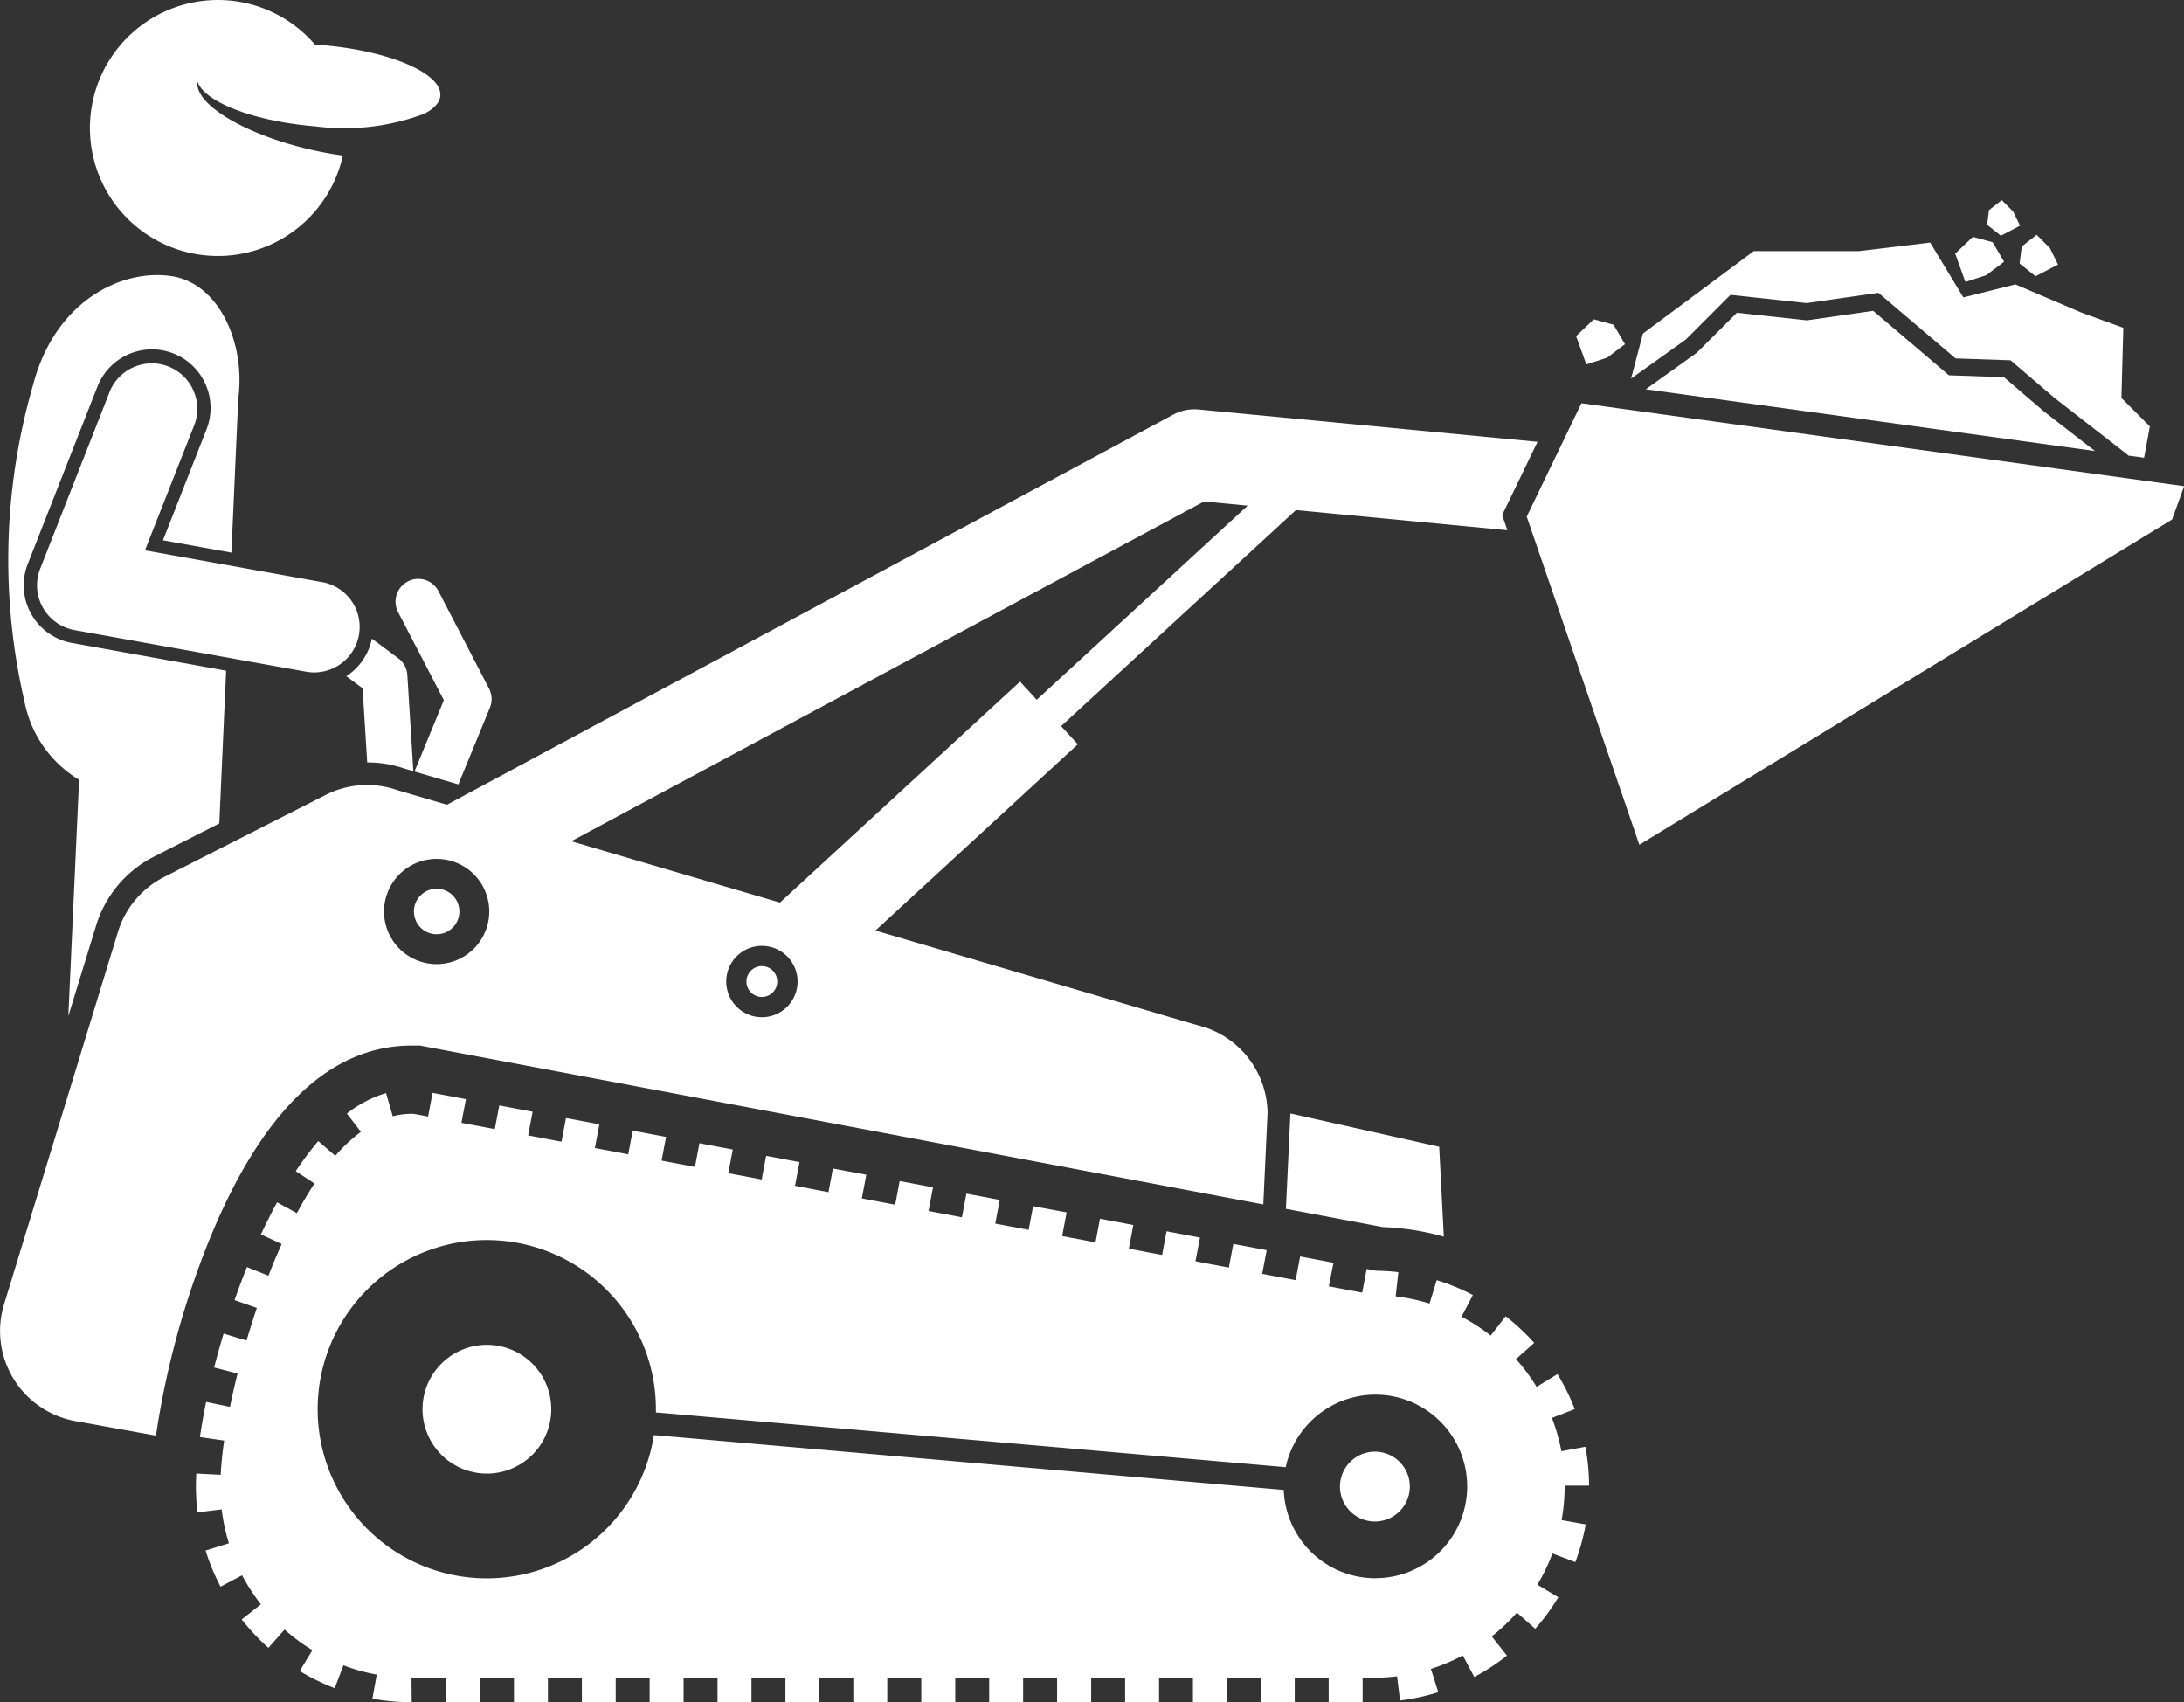 <?xml version="1.0" encoding="UTF-8"?>
<svg xmlns="http://www.w3.org/2000/svg" width="81.122" height="63.217" viewBox="0 0 81.122 63.217">
  <rect x="0" y="0" width="81.122" height="63.217" fill="#333333" stroke="none"/>
  <g id="Modernisation_de_chemins_ruraux_et_voies_communales" data-name="Modernisation de chemins ruraux et voies communales" transform="translate(0 0)">
    <path id="Tracé_65282" data-name="Tracé 65282" d="M95.8,133.454l3.6.678a9.6,9.6,0,0,1,2.266.355l-.172-3.337-5.527-1.238v.01ZM60.9,113.672l.605.449.172,2.753a4.228,4.228,0,0,1,1.385.229l.328.1-.223-3.575a.845.845,0,0,0-.34-.626l-.977-.725A2.17,2.17,0,0,1,60.9,113.672Z" transform="translate(-48.037 -88.559)" fill="#fff"></path>
    <path id="Tracé_65283" data-name="Tracé 65283" d="M19.358,26.284a.844.844,0,0,0-.031-.711l-1.878-3.618a.845.845,0,0,0-1.5.779l1.7,3.27-1.092,2.649,1.63.479ZM6.87,31.82l2.438-1.239.253-5.673L3.835,23.879a2.175,2.175,0,0,1-1.64-2.938l2.6-6.618a2.176,2.176,0,0,1,4.049,1.594L7.215,20.066l2.542.457.255-5.718c.272-2.046-.7-4.245-2.425-4.54-1.832-.313-4.365.859-5.194,4.022A23.337,23.337,0,0,0,2.075,26.07,4.348,4.348,0,0,0,4.1,28.96L3.7,37.737,4.736,34.36A4.264,4.264,0,0,1,6.87,31.82ZM17.517,3.555c.068-.833-1.9-1.675-4.4-1.88-.086-.007-.169-.011-.254-.016a4.753,4.753,0,1,0,1.034,4.117,13.156,13.156,0,0,1-1.33-.25C10.171,4.95,8.379,3.847,8.5,3.037c.261.755,2.093,1.468,4.367,1.655a8.446,8.446,0,0,0,4.042-.462c.368-.185.587-.415.609-.675Z" transform="translate(-1.162 0)" fill="#fff"></path>
    <path id="Tracé_65284" data-name="Tracé 65284" d="M10.492,54.077l1.85-4.7A1.69,1.69,0,0,0,9.2,48.139l-2.6,6.618a1.69,1.69,0,0,0,1.274,2.282l8.625,1.549a1.69,1.69,0,0,0,.6-3.326Zm58.891-9.489,2.828.306,2.668-.381,2.866,2.436,2.043.071,1.636,1.4,2.722,2.117,0,.019.6.083.214-1.165-1.056-1.056.071-2.605-1.549-.563L79.966,44.2l-1.932.483L76.8,42.646l-2.64.317H70.25l-4.119,3.063-.44,1.673,2.036-1.454Z" transform="translate(-5.107 -33.638)" fill="#fff"></path>
    <path id="Tracé_65285" data-name="Tracé 65285" d="M104.983,59.854l-1.9-1.476-1.479-1.267-2.042-.07-2.816-2.394L94.284,55l-2.6-.282L90.2,56.2l-1.9,1.36ZM74.053,90.411l.166-.879L72.98,89.3l-.166.879-1.239-.234.166-.879L70.5,88.831l-.166.879L69.1,89.477l.166-.879-1.239-.234-.166.879-1.239-.234.166-.879L65.543,87.9l-.166.879-1.239-.234.166-.879-1.239-.233-.166.879-1.239-.234.166-.879-1.239-.234-.166.879-1.239-.234.166-.879L58.108,86.5l-.166.879L56.7,87.141l.166-.879-1.239-.233-.166.879-1.239-.234.166-.879-1.239-.234-.166.879-1.239-.234.166-.879-1.239-.234-.166.879-1.239-.234.166-.879-1.239-.234-.166.879-1.239-.234.166-.879-1.239-.233-.166.879-1.239-.234.166-.879-1.239-.234-.166.879-.534-.1h-.079a2.772,2.772,0,0,0-.7.091l-.249-.862a4.426,4.426,0,0,0-1.455.761l.522.679a5.883,5.883,0,0,0-.951.889l-.634-.544a11.287,11.287,0,0,0-.835,1.116l.694.458q-.351.536-.652,1.1l-.736-.4q-.317.585-.6,1.19l.771.357q-.2.445-.383.9c-.037.091-.072.185-.108.278l-.8-.322q-.244.609-.46,1.228l.828.289q-.2.6-.383,1.211l-.851-.257c-.127.42-.245.843-.352,1.259l.87.223q-.154.616-.281,1.239l-.886-.183q-.135.649-.231,1.305l.9.13q-.093.632-.129,1.271l-.906-.046c-.008.167-.013.327-.013.478a8.092,8.092,0,0,0,.057.961l.9-.108a7.064,7.064,0,0,0,.267,1.258l-.866.27a8,8,0,0,0,.556,1.341l.8-.423a7.122,7.122,0,0,0,.7,1.079l-.715.561a8.1,8.1,0,0,0,.993,1.055l.6-.679a7.14,7.14,0,0,0,1.034.765l-.471.775a8.041,8.041,0,0,0,1.3.637l.323-.849a7.041,7.041,0,0,0,1.239.345l-.163.894a8.041,8.041,0,0,0,1.444.131h.016l-.007-.907h1.268v.907H45v-.907h1.261v.907h1.261v-.907h1.261v.907H50.04v-.907H51.3v.907h1.261v-.907h1.261v.907h1.261v-.907h1.261v.907h1.261v-.907h1.261v.907h1.261v-.907H61.39v.907h1.261v-.907h1.261v.907h1.261v-.907h1.261v.907H67.7v-.907h1.261v.907h1.261v-.907H71.48v.907h1.261v-.907H74v.907h1.261v-.907h1.261v.907h1.261v-.907h.4a7.108,7.108,0,0,0,.879-.056l.112.9a7.963,7.963,0,0,0,1.419-.309l-.274-.865a7.057,7.057,0,0,0,1.185-.5l.426.8a8.045,8.045,0,0,0,1.214-.793l-.564-.713a7.148,7.148,0,0,0,.933-.885l.682.6a8.077,8.077,0,0,0,.856-1.169l-.777-.468a7.089,7.089,0,0,0,.56-1.158l.85.32a7.963,7.963,0,0,0,.385-1.4l-.895-.16a7.115,7.115,0,0,0,.113-1.254c0-.009,0-.018,0-.026l.907,0a8.061,8.061,0,0,0-.136-1.443L85.165,97a7.035,7.035,0,0,0-.351-1.238l.848-.327a8.014,8.014,0,0,0-.642-1.3l-.774.474a7.142,7.142,0,0,0-.767-1.032l.677-.6a8.077,8.077,0,0,0-1.059-.99l-.558.717a7.121,7.121,0,0,0-1.082-.7l.421-.806a7.969,7.969,0,0,0-1.343-.552l-.267.868a7.028,7.028,0,0,0-1.258-.265l.1-.9a8.146,8.146,0,0,0-.829-.053l-.348-.066-.166.879-1.239-.234L76.7,90l-1.239-.234-.166.879Zm4.2,11.306a3.405,3.405,0,0,1-3.4-3.28L51.459,96.4a6.282,6.282,0,1,1,.074-.963c0,.041,0,.081,0,.121l23.393,2.034a3.408,3.408,0,1,1,3.332,4.122Z" transform="translate(-27.17 -43.103)" fill="#fff"></path>
    <path id="Tracé_65286" data-name="Tracé 65286" d="M76.694,236.463a2.391,2.391,0,1,0,2.391,2.391A2.391,2.391,0,0,0,76.694,236.463Z" transform="translate(-58.609 -186.518)" fill="#fff"></path>
    <circle id="Ellipse_9" data-name="Ellipse 9" cx="1.298" cy="1.298" r="1.298" transform="translate(49.579 54.137) rotate(-9.25)" fill="#fff"></circle>
    <path id="Tracé_65287" data-name="Tracé 65287" d="M57.11,73.185l-12.577-1.2a1.687,1.687,0,0,0-.96.193L17.662,86.094l-1.06.569-1.835-.539a3.4,3.4,0,0,0-2.67.174L6.091,89.35a3.4,3.4,0,0,0-1.709,2.034L.15,105.217a3.4,3.4,0,0,0,2.643,4.335l3,.542a31.947,31.947,0,0,1,1.938-7.163c1.956-4.859,4.5-7.324,7.556-7.324H15.6l31.324,5.9.157-3.412a3.4,3.4,0,0,0-2.264-3.145l-12.3-3.615.725-.667,6.792-6.25-.62-.674,8.72-8.024,7.856.748-.194-.565ZM28.3,94.554a1.325,1.325,0,1,1,1.325-1.325A1.325,1.325,0,0,1,28.3,94.554ZM16.219,92.582a1.954,1.954,0,1,1,1.954-1.954A1.954,1.954,0,0,1,16.219,92.582Zm22.289-9.818-.62-.674L29.695,89.63l-.725.667-7.751-2.278,1.059-.569L44.722,75.4l1.622.155Z" transform="translate(0 -56.776)" fill="#fff"></path>
    <circle id="Ellipse_10" data-name="Ellipse 10" cx="0.845" cy="0.845" r="0.845" transform="translate(15.374 33.007)" fill="#fff"></circle>
    <circle id="Ellipse_11" data-name="Ellipse 11" cx="0.573" cy="0.573" r="0.573" transform="translate(27.725 35.88)" fill="#fff"></circle>
    <path id="Tracé_65288" data-name="Tracé 65288" d="M270.513,42.72l-2.032,4.211,4.184,12.186,19.787-12.08L292.9,45.8ZM286.55,35.6l-.424-.424-.475.373-.068.542.509.407.712-.373Zm1.665,1.97-.3-.612-.494-.494-.553.434-.079.632.592.474Zm-3.163-1.03-.656.624.38,1.051.772-.251.663-.5-.424-.724Zm-14.737,3.687.38,1.051.772-.251.663-.5-.424-.724-.734-.2Z" transform="translate(-211.773 -27.744)" fill="#fff"></path>
  </g>
</svg>
